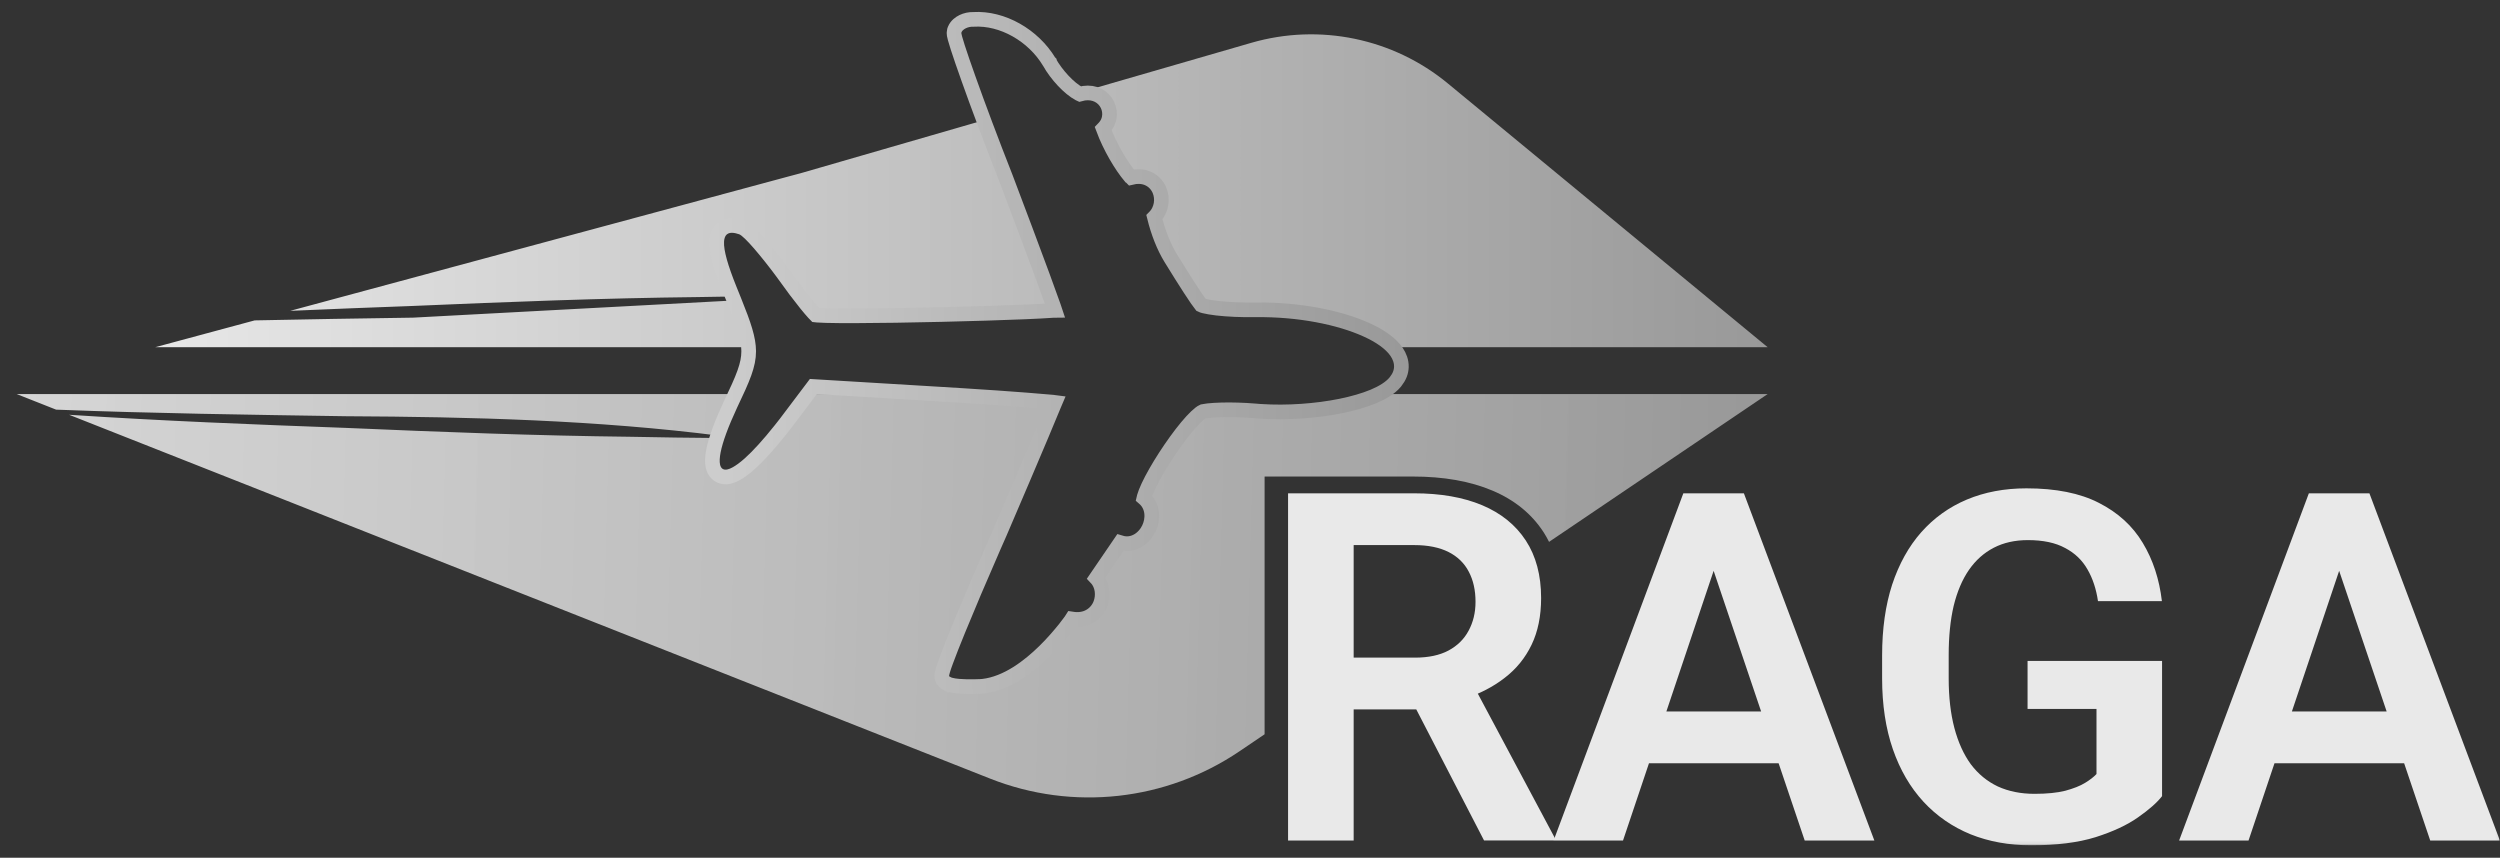 <svg width="819" height="281" viewBox="0 0 819 281" fill="none" xmlns="http://www.w3.org/2000/svg">
<rect x="0" y="0" width="819" height="281" fill="#333333" stroke="none"/>
<mask id="mask0_5554_8928" style="mask-type:luminance" maskUnits="userSpaceOnUse" x="0" y="5" width="819" height="272">
<path d="M818.95 5.08H0.05V276.92H818.95V5.08Z" fill="white"/>
</mask>
<g mask="url(#mask0_5554_8928)">
<path d="M421.96 161.61H463.29C471.93 161.61 479.35 162.91 485.56 165.51C491.75 168.12 496.52 171.97 499.86 177.08C503.19 182.18 504.87 188.46 504.87 195.91C504.87 201.8 503.83 206.9 501.75 211.22C499.67 215.54 496.73 219.16 492.92 222.08C489.18 224.99 484.74 227.28 479.64 228.96L472.92 232.4H436.44L436.28 215.44H463.54C467.97 215.44 471.64 214.66 474.55 213.1C477.46 211.53 479.65 209.37 481.11 206.62C482.61 203.85 483.38 200.72 483.38 197.16C483.38 193.35 482.64 190.07 481.19 187.32C479.73 184.5 477.51 182.34 474.55 180.84C471.57 179.34 467.83 178.57 463.3 178.57H443.46V275.37H421.97V161.63L421.95 161.6L421.96 161.61ZM486.18 275.35L459.84 224.41L482.58 224.33L509.22 274.25V275.34H486.18V275.36V275.35ZM564.12 178.87L531.7 275.35H508.96L551.46 161.61H565.99L564.12 178.87ZM591.22 275.35L558.64 178.87L556.69 161.61H571.3L614.04 275.35H591.22ZM589.73 233.08V250.04H528.72V233.08H589.73ZM708.29 216.52V260.82C706.63 262.96 703.99 265.27 700.4 267.78C696.86 270.28 692.22 272.44 686.5 274.26C680.77 276.04 673.73 276.92 665.41 276.92C658.18 276.92 651.55 275.72 645.57 273.32C639.59 270.87 634.42 267.3 630.1 262.62C625.78 257.93 622.44 252.2 620.1 245.44C617.76 238.67 616.58 230.93 616.58 222.24V214.74C616.58 206.04 617.67 198.31 619.86 191.54C622.1 184.77 625.27 179.04 629.4 174.36C633.56 169.67 638.54 166.1 644.33 163.66C650.17 161.21 656.67 159.98 663.87 159.98C673.5 159.98 681.42 161.56 687.61 164.75C693.87 167.93 698.65 172.3 701.98 177.87C705.31 183.39 707.4 189.74 708.24 196.94H687.3C686.72 192.99 685.59 189.52 683.86 186.54C682.15 183.52 679.7 181.18 676.52 179.52C673.4 177.81 669.34 176.94 664.33 176.94C660.11 176.94 656.39 177.77 653.16 179.44C649.93 181.11 647.22 183.54 645.03 186.7C642.84 189.87 641.17 193.8 640.02 198.49C638.93 203.18 638.39 208.54 638.39 214.59V222.25C638.39 228.35 639.01 233.75 640.26 238.51C641.51 243.2 643.3 247.15 645.65 250.38C648.05 253.56 650.99 255.98 654.48 257.64C658.02 259.26 662.03 260.06 666.51 260.06C670.57 260.06 673.93 259.72 676.59 259.05C679.29 258.31 681.45 257.47 683.07 256.47C684.69 255.48 685.93 254.52 686.81 253.57V232.24H664.23V216.53H708.29V216.52ZM769.04 178.87L736.62 275.35H713.88L756.38 161.61H770.91L769.04 178.87ZM796.14 275.35L763.56 178.87L761.61 161.61H776.22L818.96 275.35H796.14ZM794.65 233.08V250.04H733.64V233.08H794.65Z" fill="#F2F2F2" fill-opacity="0.949"/>
</g>
<path d="M579.09 113.75H456.84C454.78 111.6 451.79 109.7 448.28 108.13C439.45 104.13 426.23 101.45 412.19 101.61H412.17C407.4 101.69 402.84 101.47 399.37 101.07C397.63 100.86 396.22 100.62 395.21 100.37C394.7 100.24 394.36 100.13 394.17 100.03C393.61 99.34 392.33 97.49 390.57 94.78C388.75 91.98 386.51 88.41 384.25 84.72C381.95 80.99 380.09 76.21 378.87 71.26C381.29 68.83 381.72 65.17 380.51 62.37C379.77 60.67 378.39 59.18 376.43 58.45C374.89 57.87 373.15 57.81 371.31 58.25C371.23 58.17 371.13 58.08 371.02 58C371.02 58 370.99 57.98 370.97 57.97C367.98 54.4 364.35 48.3 362.11 42.27C362.14 42.24 362.15 42.22 362.17 42.21C362.2 42.17 362.23 42.14 362.25 42.13C362.25 42.13 362.25 42.11 362.27 42.11L362.49 41.87C364.75 39.39 364.62 35.87 362.91 33.47C361.18 31.05 358.06 29.92 354.49 30.94L354.19 30.8C353.95 30.67 353.7 30.53 353.46 30.37L409.95 14.02C432.29 7.56 456.39 12.54 474.32 27.34L579.09 113.75ZM342.23 90.51C340.7 86.33 338.86 81.39 336.81 75.95L330.17 58.33C327.51 51.59 325.04 45.11 322.84 39.23L262.99 56.55L95.06 101.83C108.45 101.24 121.84 100.72 135.23 100.23C166.39 98.89 197.51 97.67 228.67 97.32C232.66 97.26 236.64 97.18 240.62 97.12L239.75 94.97C238.3 91.37 237.21 88.3 236.49 85.73C235.79 83.2 235.4 80.99 235.5 79.2C235.59 77.42 236.23 75.44 238.2 74.48C239.93 73.63 241.95 74.01 243.66 74.61C244.23 74.81 244.76 75.18 245.11 75.45C245.51 75.77 245.96 76.17 246.41 76.61C247.32 77.47 248.39 78.64 249.56 79.98C251.9 82.69 254.73 86.24 257.51 90.03V90.06C260.14 93.74 262.71 97.15 264.75 99.66C265.77 100.93 266.63 101.93 267.27 102.64C267.55 102.94 267.75 103.15 267.91 103.31C268.07 103.33 268.25 103.34 268.49 103.36C269.18 103.41 270.14 103.45 271.34 103.49C273.74 103.57 277.05 103.57 280.95 103.57C288.76 103.55 298.92 103.39 309 103.15C319.08 102.91 329.08 102.61 336.59 102.29C340.35 102.13 343.45 101.97 345.63 101.81C345.85 101.79 346.06 101.76 346.27 101.76C346.14 101.37 346.01 100.96 345.85 100.51C345.02 98.11 343.77 94.69 342.23 90.51ZM241.14 98.39L135.33 104.06C118.03 104.32 100.73 104.59 83.43 104.96L50.82 113.75H245.91C245.6 110.09 244.14 105.83 241.26 98.69L241.14 98.39Z" fill="url(#paint0_linear_5554_8928)"/>
<path d="M113.45 136.36C81.75 135.87 50.06 135.43 18.38 134.2L5.45 129.09H242.06C241.45 130.42 240.77 131.86 240 133.46C238.36 136.99 237.07 140.09 236.12 142.79C195.59 137.61 154.23 136.56 113.45 136.36ZM454.01 129.09C452.96 129.7 451.82 130.27 450.61 130.77C447.59 132.03 443.92 133.07 439.92 133.89C431.94 135.51 422.4 136.21 413.62 135.63H413.56L411.9 135.49C408.01 135.17 404.17 135.07 401.04 135.15C399.25 135.2 397.7 135.29 396.53 135.42C395.94 135.48 395.47 135.55 395.12 135.63C394.93 135.66 394.74 135.74 394.74 135.74H394.68C394.26 135.93 393.56 136.44 392.58 137.37C391.65 138.27 390.58 139.42 389.44 140.79C387.17 143.53 384.69 146.98 382.43 150.47C380.17 153.96 378.17 157.45 376.88 160.23C376.22 161.62 375.78 162.79 375.54 163.64C375.49 163.8 375.48 163.93 375.44 164.06C378.59 166.8 378.5 171.07 377.06 174.04C375.57 177.14 372.04 179.98 367.73 178.65L359.81 190.25C361.95 192.52 362.24 196.03 361.22 198.68C360.58 200.36 359.36 201.91 357.54 202.87C355.94 203.72 354 204.01 351.88 203.67C351.77 203.85 351.62 204.04 351.45 204.28C350.99 204.9 350.35 205.77 349.55 206.78C347.93 208.8 345.69 211.45 342.97 214.12C337.82 219.19 330.6 224.79 322.73 225.69L321.96 225.75H321.9L319.95 225.81C318.05 225.84 316.25 225.81 314.78 225.68C313.8 225.6 312.89 225.47 312.12 225.26C311.75 225.16 311.32 225.02 310.92 224.8L310.9 224.82C310.58 224.64 310.07 224.32 309.68 223.72L309.52 223.45C309.22 222.83 309.26 222.25 309.26 222.14C309.28 221.92 309.31 221.71 309.34 221.55C309.4 221.23 309.5 220.86 309.61 220.48C309.83 219.71 310.2 218.67 310.65 217.44C311.56 214.96 312.92 211.49 314.63 207.31C317.62 199.98 321.69 190.41 326.26 179.95L328.26 175.41C333.57 163.04 338.37 151.78 341.84 143.54C343.58 139.41 344.98 136.05 345.94 133.7C346.08 133.33 346.21 133 346.34 132.69C346.2 132.67 346.05 132.64 345.89 132.64C343.75 132.43 340.66 132.18 336.87 131.89C331.17 131.44 323.91 130.95 315.8 130.43L307.45 129.92L293.63 129.09H265.98L258.08 139.56L256.38 141.72C252.49 146.62 249.08 150.34 246.25 152.87C244.63 154.31 243.11 155.43 241.75 156.15C240.47 156.84 238.89 157.4 237.32 157C235.45 156.52 234.55 154.97 234.25 153.5C233.96 152.11 234.09 150.43 234.44 148.62C234.73 147.15 235.21 145.43 235.87 143.5C226.16 143.46 216.48 143.26 206.8 143.09C175.63 142.74 144.51 141.53 113.36 140.18C83.12 139.07 52.85 137.88 22.64 135.88L43.28 144.03L65.98 152.99L92.12 163.31L112.76 171.47L324.41 255.09C351.44 265.76 381.98 262.41 406.04 246.13L414.28 240.55V156.16L414.32 156.11H462.81C472.96 156.11 481.66 157.65 488.94 160.73C496.22 163.81 501.8 168.37 505.71 174.4C506.36 175.4 506.93 176.45 507.47 177.52L579.09 129.09H454.01Z" fill="url(#paint1_linear_5554_8928)"/>
<path d="M310.22 223.92C310.62 224.14 311.05 224.29 311.42 224.38C312.19 224.59 313.1 224.72 314.08 224.8C315.55 224.93 317.34 224.96 319.25 224.93L321.2 224.87H321.26L322.03 224.81C329.9 223.91 337.12 218.31 342.27 213.24C344.99 210.57 347.23 207.91 348.85 205.9C349.65 204.89 350.29 204.03 350.75 203.4C350.93 203.16 351.07 202.97 351.18 202.79C353.31 203.13 355.24 202.84 356.84 201.99C358.66 201.03 359.88 199.48 360.52 197.8C361.54 195.14 361.26 191.64 359.11 189.37L367.03 177.77C371.33 179.1 374.87 176.27 376.36 173.16C377.8 170.18 377.9 165.91 374.74 163.18C374.77 163.05 374.79 162.92 374.84 162.76C375.08 161.91 375.53 160.74 376.18 159.35C377.48 156.57 379.48 153.08 381.73 149.59C383.99 146.1 386.47 142.65 388.74 139.91C389.88 138.53 390.95 137.38 391.88 136.49C392.86 135.56 393.56 135.05 393.98 134.86H394.04C394.04 134.86 394.23 134.78 394.42 134.75C394.77 134.67 395.24 134.61 395.83 134.54C397 134.41 398.55 134.32 400.34 134.27C403.48 134.19 407.32 134.29 411.2 134.61L412.86 134.75H412.92C421.7 135.33 431.24 134.62 439.22 133.01C443.22 132.19 446.88 131.15 449.91 129.89C452.85 128.66 455.45 127.12 457.05 125.2L457.27 124.91C458.39 123.5 459.05 121.92 459.09 120.21C459.14 118.4 458.51 116.74 457.52 115.27C455.57 112.42 451.97 109.97 447.6 108.01C438.77 104.01 425.55 101.34 411.5 101.5H411.48C406.71 101.58 402.15 101.36 398.68 100.96C396.94 100.75 395.53 100.51 394.52 100.26C394.01 100.13 393.67 100.02 393.48 99.92C392.92 99.23 391.64 97.38 389.88 94.67C388.06 91.87 385.82 88.3 383.56 84.61C381.26 80.88 379.4 76.1 378.18 71.15C380.6 68.72 381.03 65.05 379.81 62.25C379.07 60.55 377.7 59.07 375.73 58.33C374.19 57.75 372.45 57.69 370.61 58.14C370.53 58.06 370.43 57.96 370.32 57.88C370.32 57.88 370.29 57.86 370.27 57.85C367.28 54.28 363.65 48.19 361.41 42.15C361.44 42.12 361.46 42.1 361.47 42.09C361.5 42.06 361.53 42.03 361.55 42.01C361.55 42.01 361.55 41.99 361.57 41.99L361.79 41.75C364.05 39.27 363.92 35.75 362.21 33.35C360.48 30.93 357.36 29.8 353.79 30.82L353.49 30.68C350.24 28.95 346.13 24.55 343.75 20.31V20.28L343.72 20.25C338.5 11.59 328.42 5.77 318.87 6.35C317.64 6.32 316.41 6.59 315.38 7.09C314.44 7.54 313.32 8.35 312.79 9.62L312.69 9.88L312.63 10.07C312.52 10.52 312.55 10.9 312.55 10.98C312.55 11.17 312.6 11.35 312.61 11.49C312.67 11.79 312.75 12.15 312.85 12.53C313.06 13.3 313.38 14.34 313.78 15.6C314.6 18.13 315.8 21.65 317.32 25.9C320.34 34.4 324.62 45.87 329.48 58.22L336.12 75.84C338.17 81.28 340.01 86.22 341.54 90.4C343.08 94.58 344.32 98 345.16 100.4C345.32 100.85 345.45 101.26 345.58 101.65C345.37 101.65 345.16 101.68 344.94 101.7C342.76 101.86 339.66 102.02 335.9 102.18C328.4 102.5 318.4 102.8 308.32 103.04C298.24 103.28 288.08 103.44 280.27 103.46C276.37 103.46 273.05 103.46 270.65 103.38C269.45 103.35 268.49 103.3 267.8 103.25C267.56 103.23 267.38 103.22 267.22 103.2C267.06 103.04 266.85 102.83 266.58 102.53C265.94 101.83 265.08 100.82 264.05 99.55C262.02 97.04 259.44 93.63 256.82 89.95V89.92C254.04 86.13 251.2 82.58 248.87 79.87C247.7 78.53 246.63 77.36 245.72 76.49C245.27 76.06 244.82 75.66 244.42 75.34C244.07 75.07 243.54 74.7 242.96 74.49C241.25 73.9 239.23 73.51 237.5 74.36C235.53 75.32 234.89 77.3 234.8 79.08C234.7 80.87 235.09 83.08 235.79 85.61C236.51 88.19 237.6 91.26 239.05 94.86L240.55 98.57C243.81 106.65 245.25 111.05 245.27 115.05C245.27 119.55 243.49 123.75 239.27 132.59C236.28 139.01 234.44 144.08 233.72 147.74C233.37 149.55 233.24 151.23 233.53 152.62C233.83 154.09 234.73 155.64 236.6 156.12C238.17 156.52 239.75 155.96 241.03 155.27C242.39 154.55 243.91 153.43 245.53 151.99C248.36 149.46 251.77 145.73 255.66 140.84L257.36 138.68L266.46 126.62L306.72 129.05L315.07 129.56C323.18 130.07 330.45 130.57 336.14 131.02C339.93 131.31 343.02 131.56 345.16 131.77C345.32 131.77 345.46 131.8 345.61 131.82C345.48 132.12 345.35 132.46 345.21 132.83C344.25 135.18 342.86 138.54 341.11 142.67C337.64 150.91 332.84 162.17 327.53 174.54L325.53 179.08C320.95 189.54 316.89 199.11 313.9 206.44C312.19 210.62 310.83 214.09 309.92 216.57C309.47 217.8 309.1 218.84 308.88 219.61C308.77 219.99 308.67 220.36 308.61 220.68C308.58 220.84 308.55 221.05 308.53 221.27C308.53 221.38 308.48 221.96 308.79 222.58L308.95 222.85C309.33 223.46 309.85 223.78 310.17 223.95L310.19 223.93L310.22 223.92Z" stroke="url(#paint2_linear_5554_8928)" stroke-width="4.8"/>
<defs>
<linearGradient id="paint0_linear_5554_8928" x1="50.82" y1="62.5" x2="579.09" y2="62.5" gradientUnits="userSpaceOnUse">
<stop stop-color="#E7E7E7"/>
<stop offset="1" stop-color="#999999"/>
</linearGradient>
<linearGradient id="paint1_linear_5554_8928" x1="571" y1="210.5" x2="1" y2="195.17" gradientUnits="userSpaceOnUse">
<stop stop-color="#999999"/>
<stop offset="1" stop-color="#E7E7E7" stop-opacity="0.906"/>
</linearGradient>
<linearGradient id="paint2_linear_5554_8928" x1="233.42" y1="116.02" x2="459.12" y2="114.94" gradientUnits="userSpaceOnUse">
<stop stop-color="#CDCDCD"/>
<stop offset="1" stop-color="#999999"/>
</linearGradient>
</defs>
</svg>

